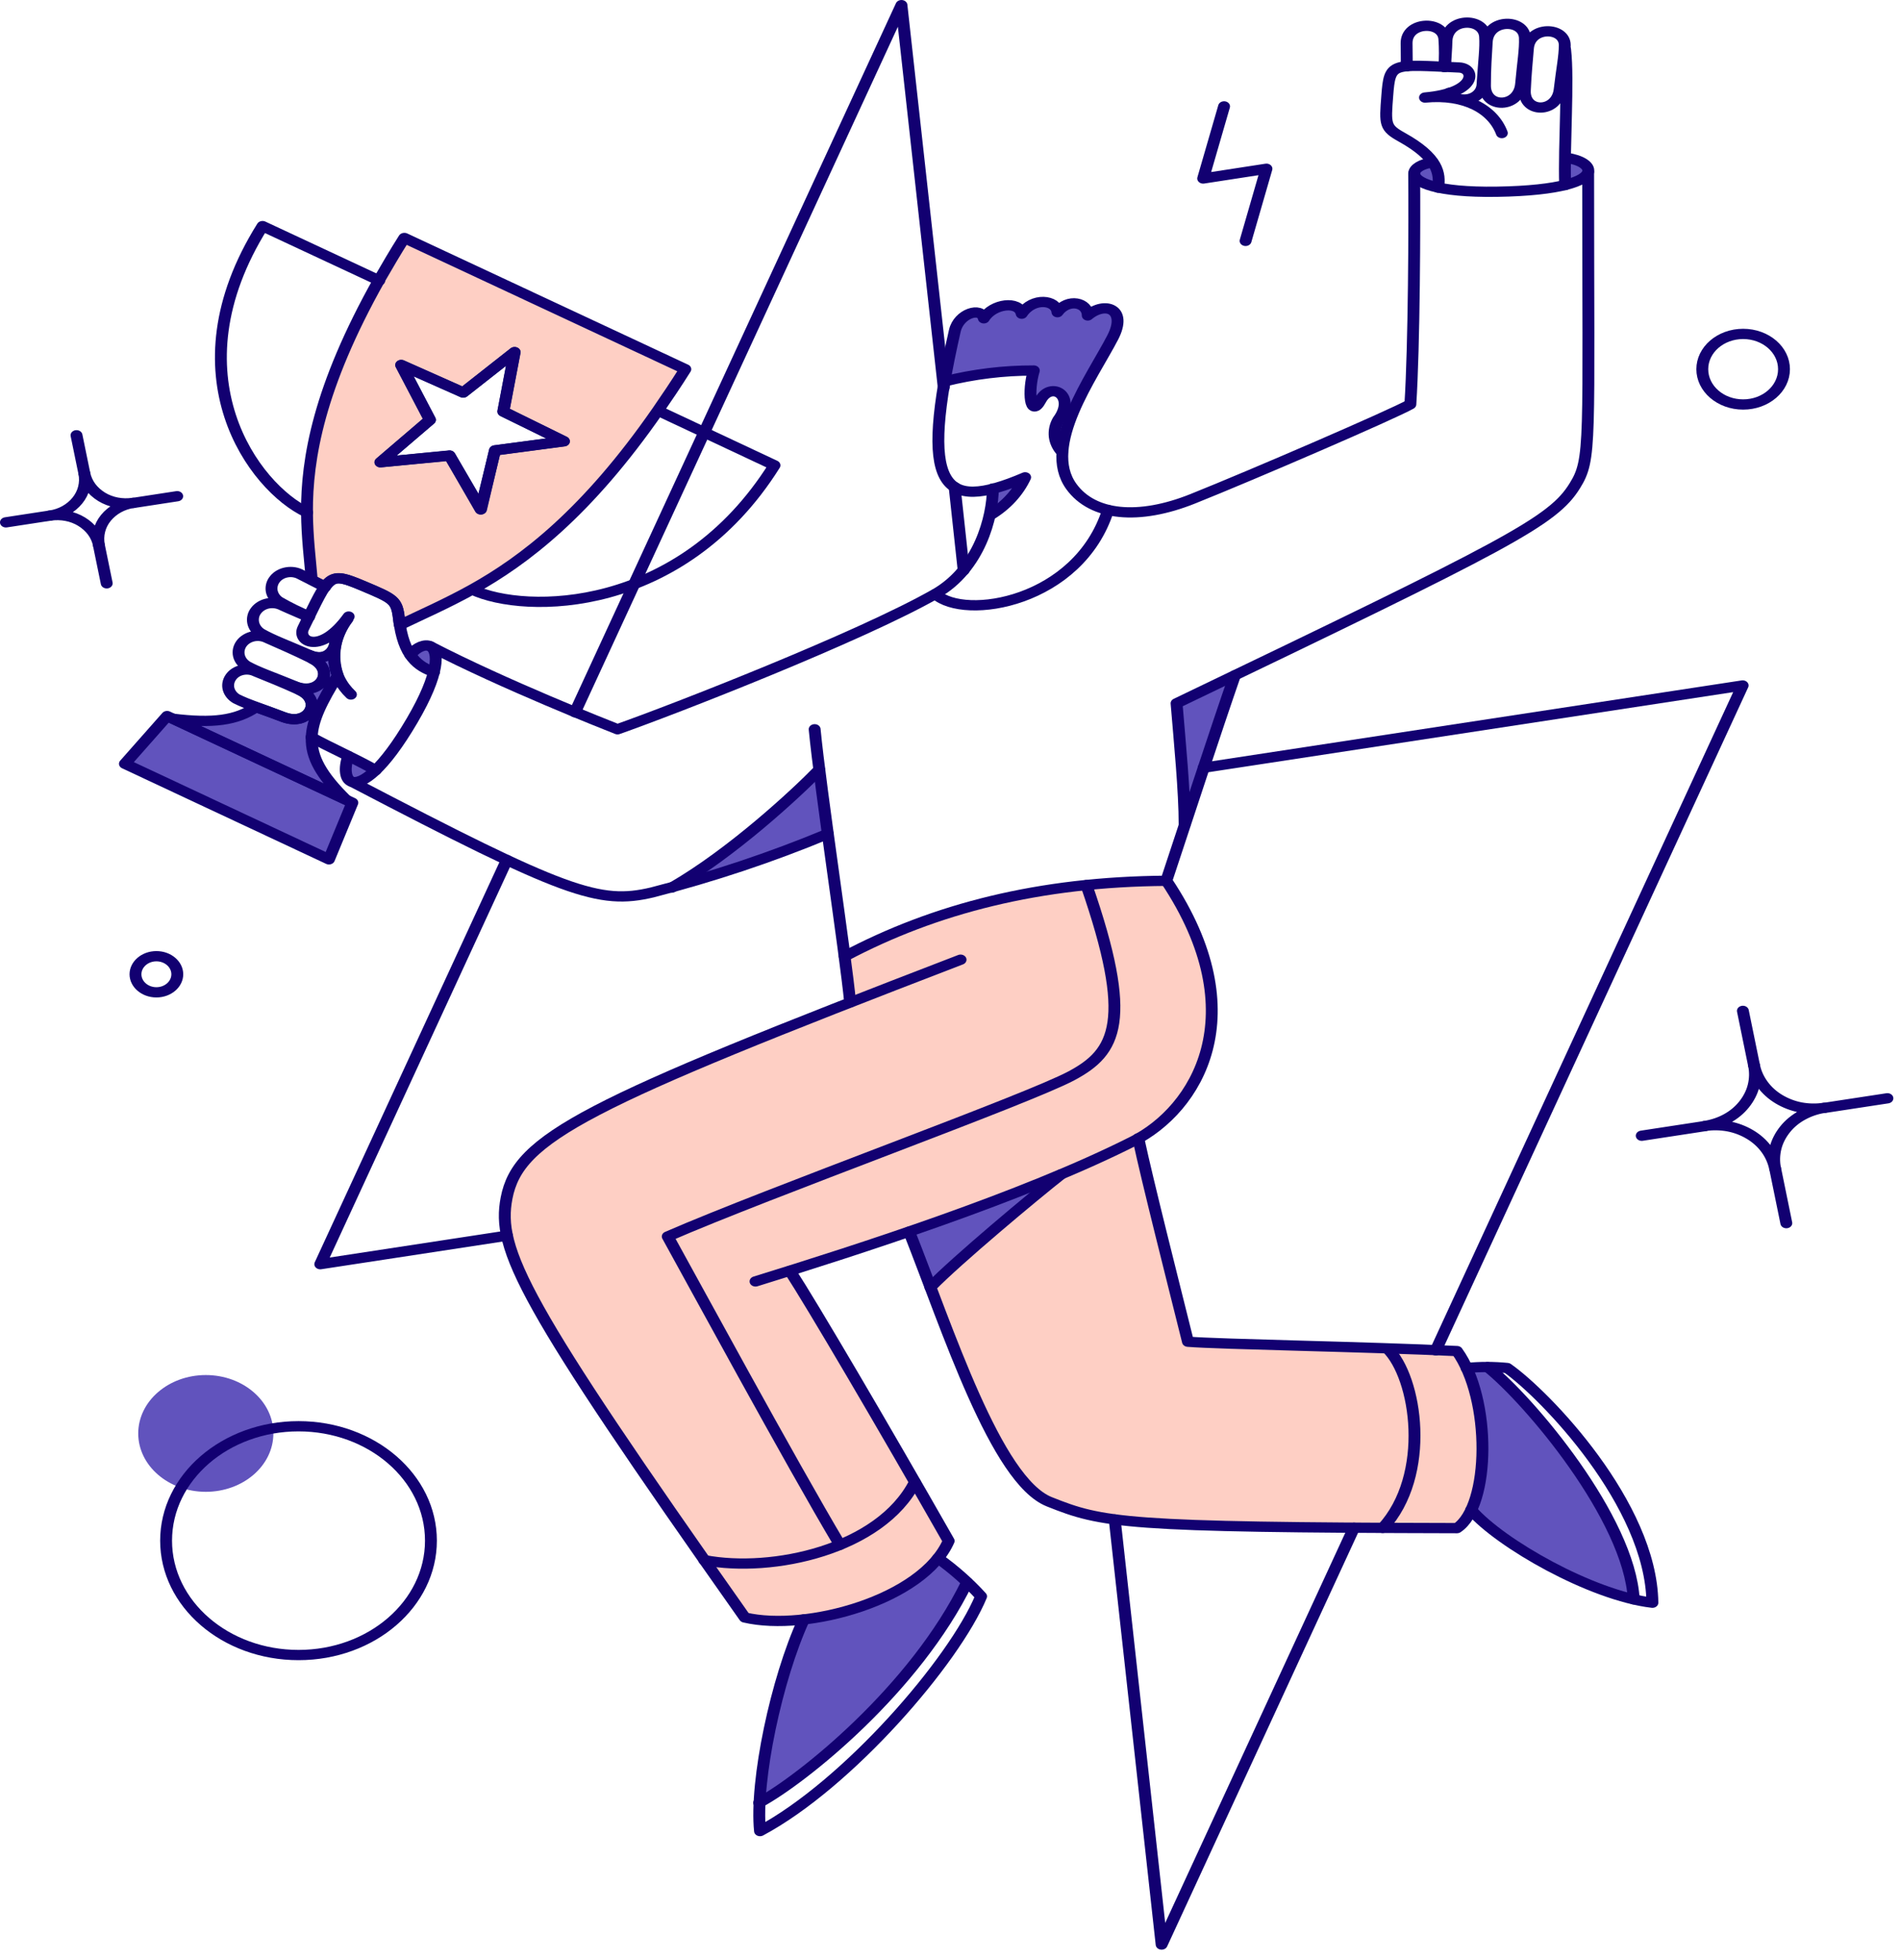 <svg xmlns="http://www.w3.org/2000/svg" xmlns:xlink="http://www.w3.org/1999/xlink" width="224px" height="231px" viewBox="0 0 224 231"><defs><clipPath id="clip1"><path d="M 130 178 L 161 178 L 161 229.852 L 130 229.852 Z M 130 178 "></path></clipPath><clipPath id="clip2"><path d="M 214 128 L 223.215 128 L 223.215 132 L 214 132 Z M 214 128 "></path></clipPath></defs><g id="surface1"><path style=" stroke:none;fill-rule:nonzero;fill:rgb(99.608%,81.176%,76.863%);fill-opacity:1;" d="M 171.785 159.305 C 161.453 158.82 143.559 158.496 140.02 158.203 C 138.199 151.008 135.273 139.605 134.109 134.258 C 134.125 134.258 134.152 134.234 134.168 134.223 C 141.336 130.219 147.773 119.273 137.469 103.84 C 123.75 103.938 111.164 106.598 99.574 112.754 C 99.867 115.016 100.105 116.938 100.23 118.195 C 67.273 131.078 60.934 134.863 59.715 141.25 C 58.301 148.699 65.82 159.328 87.797 190.68 C 96.156 192.359 108.883 188.234 111.836 181.668 C 108.477 175.801 96.801 155.484 93.117 149.824 C 103.043 146.691 114.566 142.809 124.086 138.855 C 120.195 142.082 112.465 148.891 109.668 151.758 C 113.742 162.512 118.5 174.98 123.668 177.047 C 129.699 179.453 132.473 180.156 171.758 180.156 C 176.266 176.66 175.258 164.359 171.785 159.305 Z M 171.785 159.305 "></path><path style=" stroke:none;fill-rule:nonzero;fill:rgb(99.608%,81.176%,76.863%);fill-opacity:1;" d="M 47.66 28.059 C 46.566 29.777 45.602 31.445 44.691 33.016 C 37.566 45.703 36.164 54.098 36.191 60.363 C 36.219 63.445 36.559 66.012 36.754 68.344 L 36.754 68.367 C 37.258 68.621 37.734 68.875 38.32 69.168 C 39.383 67.727 40.254 68.004 42.844 69.094 C 46.414 70.605 46.762 70.738 47.027 72.918 C 47.059 73.195 47.086 73.438 47.141 73.691 C 49.633 72.48 52.461 71.27 55.695 69.48 C 61.812 66.07 69.164 60.496 77.562 48.402 C 78.625 46.863 79.703 45.27 80.797 43.527 L 47.688 28.059 Z M 58.355 53.105 L 56.66 60.059 L 52.992 53.699 L 44.844 54.496 L 50.695 49.488 L 47.309 43.02 L 54.617 46.273 L 60.68 41.52 L 59.348 48.535 L 66.488 52.031 Z M 58.355 53.105 "></path><path style=" stroke:none;fill-rule:nonzero;fill:rgb(38.039%,32.549%,74.118%);fill-opacity:1;" d="M 184.492 18.648 C 184.465 19.797 184.465 20.887 184.492 21.855 C 186.27 21.395 187.082 20.852 187.223 20.293 C 187.461 19.301 185.25 18.516 184.492 18.648 Z M 184.492 18.648 "></path><path style=" stroke:none;fill-rule:nonzero;fill:rgb(38.039%,32.549%,74.118%);fill-opacity:1;" d="M 175.406 161.18 C 174.566 161.168 173.727 161.203 172.898 161.289 C 175.223 166.273 175.363 174 173.461 178.027 C 176.527 181.57 185.586 186.918 192.625 188.551 C 192.109 178.996 180.277 165.062 175.422 161.18 Z M 175.406 161.18 "></path><path style=" stroke:none;fill-rule:nonzero;fill:rgb(38.039%,32.549%,74.118%);fill-opacity:1;" d="M 168.926 19.145 C 168.477 19.145 166.699 19.434 166.699 20.5 C 166.699 21.066 167.523 21.707 169.527 22.145 C 169.75 21.117 169.527 20.051 168.926 19.145 Z M 168.926 19.145 "></path><path style=" stroke:none;fill-rule:nonzero;fill:rgb(38.039%,32.549%,74.118%);fill-opacity:1;" d="M 138.727 82.918 C 139.09 87.648 139.676 93.293 139.676 97.215 C 141.695 91.105 144.145 83.727 145.586 79.629 Z M 138.727 82.918 "></path><path style=" stroke:none;fill-rule:nonzero;fill:rgb(38.039%,32.549%,74.118%);fill-opacity:1;" d="M 128.227 37.191 C 128.227 35.629 125.902 35.109 124.656 36.801 C 124.547 35.34 121.801 35 120.441 36.984 C 120.148 35.41 117.055 35.75 115.977 37.527 C 115.656 36.137 113.008 36.91 112.562 38.992 C 112.086 41.18 111.664 43.176 111.371 44.953 C 114.789 44.082 118.344 43.66 121.898 43.672 C 121.156 46.09 121.48 49.367 122.695 47.145 C 123.887 44.93 126.926 46.598 124.781 49.5 C 124.434 50.105 124.293 50.773 124.379 51.449 C 124.461 52.113 124.754 52.754 125.23 53.273 C 125.555 48.496 129.836 42.305 131.152 39.789 C 132.961 36.379 130.23 35.473 128.215 37.176 Z M 128.227 37.191 "></path><path style=" stroke:none;fill-rule:nonzero;fill:rgb(38.039%,32.549%,74.118%);fill-opacity:1;" d="M 107.16 145.203 C 107.957 147.234 108.797 149.461 109.668 151.77 C 112.789 148.566 121.816 141.008 125.066 138.469 C 119.383 140.875 113.168 143.172 107.16 145.215 Z M 107.16 145.203 "></path><path style=" stroke:none;fill-rule:nonzero;fill:rgb(38.039%,32.549%,74.118%);fill-opacity:1;" d="M 117.059 57.629 C 117.043 58.668 116.918 59.711 116.707 60.738 C 118.543 59.625 119.969 58.078 120.812 56.285 C 119.605 56.82 118.348 57.266 117.059 57.629 Z M 117.059 57.629 "></path><path style=" stroke:none;fill-rule:nonzero;fill:rgb(38.039%,32.549%,74.118%);fill-opacity:1;" d="M 110.586 183.699 C 111.848 184.547 112.996 185.5 114.031 186.555 C 107.887 199.133 94.738 209.715 89.547 212.531 C 90.062 205.141 91.828 197.875 94.781 190.918 C 100.73 190.23 107.438 187.629 110.586 183.699 Z M 110.586 183.699 "></path><path style=" stroke:none;fill-rule:nonzero;fill:rgb(38.039%,32.549%,74.118%);fill-opacity:1;" d="M 96.586 90.742 C 93.855 93.574 86.297 100.602 79.199 104.641 C 85.484 102.887 91.629 100.77 97.594 98.301 C 97.23 95.605 96.879 92.992 96.586 90.73 Z M 96.586 90.742 "></path><path style=" stroke:none;fill-rule:nonzero;fill:rgb(38.039%,32.549%,74.118%);fill-opacity:1;" d="M 50.723 76.195 C 50.133 75.891 49.141 76.266 48.398 77.199 C 49.016 78.141 49.996 78.867 51.172 79.23 C 51.605 77.453 51.309 76.484 50.723 76.195 Z M 50.723 76.195 "></path><path style=" stroke:none;fill-rule:nonzero;fill:rgb(38.039%,32.549%,74.118%);fill-opacity:1;" d="M 44.297 90.805 C 43.078 91.988 42.156 92.34 41.539 92.168 C 40.688 91.941 40.59 90.574 41.094 89.133 C 42.184 89.68 43.262 90.234 44.297 90.805 Z M 44.297 90.805 "></path><path style=" stroke:none;fill-rule:nonzero;fill:rgb(38.039%,32.549%,74.118%);fill-opacity:1;" d="M 24.262 175.812 C 28.66 175.812 32.23 172.73 32.23 168.934 C 32.23 165.133 28.66 162.051 24.262 162.051 C 19.867 162.051 16.297 165.133 16.297 168.934 C 16.297 172.73 19.867 175.812 24.262 175.812 Z M 24.262 175.812 "></path><path style=" stroke:none;fill-rule:nonzero;fill:rgb(38.039%,32.549%,74.118%);fill-opacity:1;" d="M 36.75 86.957 C 36.809 84.879 37.941 82.664 39.816 79.641 C 39.426 78.527 39.328 77.344 39.523 76.195 C 39.719 75.043 40.211 73.945 40.965 72.977 C 40.488 73.605 39.941 74.199 39.312 74.73 C 40.109 76.121 38.809 78.25 36.512 77.246 L 36.836 77.68 C 39.637 79.047 37.789 82.168 34.793 80.934 L 35.352 81.371 C 38.109 82.629 36.387 85.664 33.418 84.551 C 32.117 84.043 31.066 83.68 30.184 83.367 C 27.902 84.938 25.074 85.312 20.371 84.73 L 40.797 94.285 C 37.887 91.422 36.668 89.281 36.75 86.969 Z M 36.75 86.957 "></path><path style=" stroke:none;fill-rule:nonzero;fill:rgb(38.039%,32.549%,74.118%);fill-opacity:1;" d="M 19.688 84.418 L 14.715 90.043 L 38.77 101.312 L 41.527 94.637 Z M 19.688 84.418 "></path><path style="fill:none;stroke-width:1;stroke-linecap:round;stroke-linejoin:round;stroke:rgb(7.059%,0%,44.314%);stroke-opacity:1;stroke-miterlimit:4;" d="M 31.641 75.081 C 29.849 73.908 27.782 72.868 26.23 71.87 " transform="matrix(1.4,0,0,1.209,0,0)"></path><path style="fill:none;stroke-width:1;stroke-linecap:round;stroke-linejoin:round;stroke:rgb(7.059%,0%,44.314%);stroke-opacity:1;stroke-miterlimit:4;" d="M 79.473 37.779 L 75.912 0.501 L 48.421 69.429 " transform="matrix(1.4,0,0,1.209,0,0)"></path><path style="fill:none;stroke-width:1;stroke-linecap:round;stroke-linejoin:round;stroke:rgb(7.059%,0%,44.314%);stroke-opacity:1;stroke-miterlimit:4;" d="M 81.15 55.589 L 80.391 47.479 " transform="matrix(1.4,0,0,1.209,0,0)"></path><path style="fill:none;stroke-width:1;stroke-linecap:round;stroke-linejoin:round;stroke:rgb(7.059%,0%,44.314%);stroke-opacity:1;stroke-miterlimit:4;" d="M 120.91 131.629 L 146.749 66.819 L 101.359 74.839 " transform="matrix(1.4,0,0,1.209,0,0)"></path><g clip-path="url(#clip1)" clip-rule="nonzero"><path style="fill:none;stroke-width:1;stroke-linecap:round;stroke-linejoin:round;stroke:rgb(7.059%,0%,44.314%);stroke-opacity:1;stroke-miterlimit:4;" d="M 93.87 148.111 L 97.821 189.55 L 114.021 148.922 " transform="matrix(1.4,0,0,1.209,0,0)"></path></g><path style="fill:none;stroke-width:1;stroke-linecap:round;stroke-linejoin:round;stroke:rgb(7.059%,0%,44.314%);stroke-opacity:1;stroke-miterlimit:4;" d="M 42.679 83.831 L 26.97 123.231 L 42.698 120.451 " transform="matrix(1.4,0,0,1.209,0,0)"></path><path style="fill:none;stroke-width:1;stroke-linecap:round;stroke-linejoin:round;stroke:rgb(7.059%,0%,44.314%);stroke-opacity:1;stroke-miterlimit:4;" d="M 31.939 27.35 L 22.109 22.04 C 14.249 36.559 21.429 47.559 25.871 49.959 " transform="matrix(1.4,0,0,1.209,0,0)"></path><path style="fill:none;stroke-width:1;stroke-linecap:round;stroke-linejoin:round;stroke:rgb(7.059%,0%,44.314%);stroke-opacity:1;stroke-miterlimit:4;" d="M 37.86 44.42 L 32.04 45.06 L 36.2 40.938 L 33.778 35.59 L 38.998 38.27 L 43.329 34.32 L 42.38 40.099 L 47.48 43.009 L 41.68 43.9 L 40.508 49.649 L 37.86 44.41 Z M 37.86 44.42 " transform="matrix(1.4,0,0,1.209,0,0)"></path><path style="fill:none;stroke-width:1;stroke-linecap:round;stroke-linejoin:round;stroke:rgb(7.059%,0%,44.314%);stroke-opacity:1;stroke-miterlimit:4;" d="M 55.449 40.05 L 65.22 45.36 C 57.349 59.881 44.219 59.881 39.788 57.482 " transform="matrix(1.4,0,0,1.209,0,0)"></path><path style="fill:none;stroke-width:1;stroke-linecap:round;stroke-linejoin:round;stroke:rgb(7.059%,0%,44.314%);stroke-opacity:1;stroke-miterlimit:4;" d="M 25.14 161.331 C 31.297 161.331 36.289 156.341 36.289 150.181 C 36.289 144.019 31.297 139.029 25.14 139.029 C 18.979 139.029 13.987 144.019 13.987 150.181 C 13.987 156.341 18.979 161.331 25.14 161.331 Z M 25.14 161.331 " transform="matrix(1.4,0,0,1.209,0,0)"></path><path style="fill:none;stroke-width:1;stroke-linecap:round;stroke-linejoin:round;stroke:rgb(7.059%,0%,44.314%);stroke-opacity:1;stroke-miterlimit:4;" d="M 146.791 39.43 C 148.691 39.43 150.232 37.889 150.232 35.99 C 150.232 34.091 148.691 32.55 146.791 32.55 C 144.891 32.55 143.351 34.091 143.351 35.99 C 143.351 37.889 144.891 39.43 146.791 39.43 Z M 146.791 39.43 " transform="matrix(1.4,0,0,1.209,0,0)"></path><path style="fill:none;stroke-width:1;stroke-linecap:round;stroke-linejoin:round;stroke:rgb(7.059%,0%,44.314%);stroke-opacity:1;stroke-miterlimit:4;" d="M 13.17 96.731 C 14.141 96.731 14.93 95.939 14.93 94.97 C 14.93 94.001 14.141 93.21 13.17 93.21 C 12.201 93.21 11.409 94.001 11.409 94.97 C 11.409 95.939 12.201 96.731 13.17 96.731 Z M 13.17 96.731 " transform="matrix(1.4,0,0,1.209,0,0)"></path><path style="fill:none;stroke-width:1;stroke-linecap:round;stroke-linejoin:round;stroke:rgb(7.059%,0%,44.314%);stroke-opacity:1;stroke-miterlimit:4;" d="M 103.08 10.371 L 101.32 17.399 L 106.649 16.45 L 104.891 23.481 " transform="matrix(1.4,0,0,1.209,0,0)"></path><path style="fill:none;stroke-width:1;stroke-linecap:round;stroke-linejoin:round;stroke:rgb(7.059%,0%,44.314%);stroke-opacity:1;stroke-miterlimit:4;" d="M 24.83 66.89 C 26.97 67.901 28.29 65.34 26.289 64.2 C 24.799 63.35 23.719 62.82 22.511 62.2 C 22.151 61.99 21.722 61.929 21.32 62.029 C 20.921 62.129 20.561 62.381 20.34 62.73 C 20.12 63.079 20.039 63.499 20.12 63.909 C 20.201 64.319 20.441 64.681 20.781 64.92 C 21.741 65.53 22.879 65.96 24.841 66.89 Z M 24.83 66.89 " transform="matrix(1.4,0,0,1.209,0,0)"></path><path style="fill:none;stroke-width:1;stroke-linecap:round;stroke-linejoin:round;stroke:rgb(7.059%,0%,44.314%);stroke-opacity:1;stroke-miterlimit:4;" d="M 27.38 57.21 C 26.621 56.761 26.083 56.451 25.34 56.018 C 24.992 55.789 24.57 55.708 24.16 55.789 C 23.75 55.87 23.39 56.099 23.15 56.451 C 22.91 56.79 22.821 57.21 22.882 57.62 C 22.952 58.031 23.172 58.399 23.51 58.651 C 24.322 59.19 25.17 59.671 26.041 60.091 " transform="matrix(1.4,0,0,1.209,0,0)"></path><path style="fill:none;stroke-width:1;stroke-linecap:round;stroke-linejoin:round;stroke:rgb(7.059%,0%,44.314%);stroke-opacity:1;stroke-miterlimit:4;" d="M 23.89 69.9 C 25.991 70.83 27.218 68.311 25.248 67.271 C 23.789 66.499 22.709 66.012 21.54 65.459 C 21.189 65.259 20.77 65.211 20.379 65.311 C 19.989 65.411 19.648 65.659 19.439 66.012 C 19.23 66.36 19.16 66.771 19.249 67.161 C 19.339 67.549 19.579 67.901 19.911 68.121 C 20.859 68.67 21.95 69.051 23.878 69.9 Z M 23.89 69.9 " transform="matrix(1.4,0,0,1.209,0,0)"></path><path style="fill:none;stroke-width:1;stroke-linecap:round;stroke-linejoin:round;stroke:rgb(7.059%,0%,44.314%);stroke-opacity:1;stroke-miterlimit:4;" d="M 26.002 60.159 C 25.22 59.739 24.542 59.429 23.792 59.029 C 23.432 58.809 22.991 58.731 22.581 58.819 C 22.162 58.909 21.802 59.161 21.571 59.51 C 21.331 59.859 21.25 60.291 21.323 60.711 C 21.401 61.131 21.632 61.499 21.981 61.751 C 22.96 62.391 24.082 62.859 26.06 63.851 C 27.712 64.671 28.63 62.921 28.061 61.771 " transform="matrix(1.4,0,0,1.209,0,0)"></path><path style="fill:none;stroke-width:1;stroke-linecap:round;stroke-linejoin:round;stroke:rgb(7.059%,0%,44.314%);stroke-opacity:1;stroke-miterlimit:4;" d="M 34.551 63.831 C 35.1 63.05 35.809 62.759 36.23 63.001 C 36.981 63.431 37.04 65.611 34.721 70.201 C 32.241 75.1 30.499 76.479 29.651 76.211 C 29.06 76.021 28.97 74.871 29.33 73.699 " transform="matrix(1.4,0,0,1.209,0,0)"></path><path style="fill:none;stroke-width:1;stroke-linecap:round;stroke-linejoin:round;stroke:rgb(7.059%,0%,44.314%);stroke-opacity:1;stroke-miterlimit:4;" d="M 36.551 65.511 C 35.259 64.981 33.959 64.041 33.599 60.291 C 33.421 58.499 33.17 58.379 30.611 57.129 C 27.62 55.67 27.79 55.941 25.541 61.231 C 24.992 62.53 27.012 63.88 29.361 60.101 C 27.531 62.992 27.871 65.869 29.551 67.701 " transform="matrix(1.4,0,0,1.209,0,0)"></path><path style="fill:none;stroke-width:1;stroke-linecap:round;stroke-linejoin:round;stroke:rgb(7.059%,0%,44.314%);stroke-opacity:1;stroke-miterlimit:4;" d="M 128.092 8.191 C 127.902 10.549 125.042 10.629 125.05 8.339 C 125.05 6.641 125.131 5.429 125.201 4.07 C 125.321 1.799 128.351 1.822 128.412 3.692 C 128.451 4.819 128.262 6.02 128.092 8.191 Z M 128.092 8.191 " transform="matrix(1.4,0,0,1.209,0,0)"></path><path style="fill:none;stroke-width:1;stroke-linecap:round;stroke-linejoin:round;stroke:rgb(7.059%,0%,44.314%);stroke-opacity:1;stroke-miterlimit:4;" d="M 118.468 6.46 C 118.449 5.63 118.468 5.019 118.449 4.231 C 118.418 2.07 121.49 1.98 121.629 3.779 C 121.688 4.699 121.688 5.62 121.629 6.54 " transform="matrix(1.4,0,0,1.209,0,0)"></path><path style="fill:none;stroke-width:1;stroke-linecap:round;stroke-linejoin:round;stroke:rgb(7.059%,0%,44.314%);stroke-opacity:1;stroke-miterlimit:4;" d="M 131.339 8.74 C 131.099 11.049 128.318 11.049 128.407 8.821 C 128.468 7.18 128.577 6.001 128.669 4.699 C 128.828 2.51 131.769 2.6 131.769 4.399 C 131.769 5.491 131.549 6.65 131.339 8.74 Z M 131.339 8.74 " transform="matrix(1.4,0,0,1.209,0,0)"></path><path style="fill:none;stroke-width:1;stroke-linecap:round;stroke-linejoin:round;stroke:rgb(7.059%,0%,44.314%);stroke-opacity:1;stroke-miterlimit:4;" d="M 121.699 6.511 C 121.719 5.62 121.789 4.871 121.808 4.011 C 121.858 1.699 124.939 1.67 125.059 3.559 C 125.128 4.709 124.969 5.92 124.849 8.139 C 124.849 8.469 124.76 8.788 124.57 9.06 C 124.378 9.331 124.11 9.531 123.789 9.631 C 123.479 9.732 123.139 9.732 122.818 9.631 C 122.508 9.522 122.238 9.321 122.048 9.05 " transform="matrix(1.4,0,0,1.209,0,0)"></path><path style="fill:none;stroke-width:1;stroke-linecap:round;stroke-linejoin:round;stroke:rgb(7.059%,0%,44.314%);stroke-opacity:1;stroke-miterlimit:4;" d="M 120.639 15.829 C 119.69 15.981 119.09 16.43 119.09 16.911 C 119.09 17.761 120.921 18.778 126.049 18.691 C 131.49 18.591 133.56 17.628 133.739 16.76 C 133.87 16.14 133.08 15.571 131.889 15.381 " transform="matrix(1.4,0,0,1.209,0,0)"></path><path style="fill:none;stroke-width:1;stroke-linecap:round;stroke-linejoin:round;stroke:rgb(7.059%,0%,44.314%);stroke-opacity:1;stroke-miterlimit:4;" d="M 121.11 18.291 C 121.281 16.911 121.11 15.351 118.072 13.391 C 116.61 12.451 116.632 12.16 116.822 9.341 C 117.04 6.011 117.182 6.289 122.871 6.579 C 124.272 6.65 124.42 9.06 120 9.509 C 123.401 9.131 125.731 10.681 126.47 12.971 " transform="matrix(1.4,0,0,1.209,0,0)"></path><path style="fill:none;stroke-width:1;stroke-linecap:round;stroke-linejoin:round;stroke:rgb(7.059%,0%,44.314%);stroke-opacity:1;stroke-miterlimit:4;" d="M 131.8 18.039 C 131.691 14.15 132.101 7.871 131.8 4.838 " transform="matrix(1.4,0,0,1.209,0,0)"></path><path style="fill:none;stroke-width:1;stroke-linecap:round;stroke-linejoin:round;stroke:rgb(7.059%,0%,44.314%);stroke-opacity:1;stroke-miterlimit:4;" d="M 119.088 16.931 C 119.127 21.659 119.088 33.762 118.767 39.411 C 117.277 40.389 105.497 46.28 100.449 48.619 C 95.879 50.741 92.017 50.302 90.218 47.421 C 87.729 43.441 91.978 36.749 93.697 32.909 C 94.969 30.089 93.039 29.34 91.599 30.751 C 91.599 29.479 89.939 29.03 89.049 30.432 C 88.959 29.22 86.989 28.939 86.038 30.58 C 85.809 29.291 83.619 29.579 82.849 31.029 C 82.617 29.899 80.748 30.532 80.407 32.24 C 77.408 47.521 79.219 50.05 86.328 46.529 C 85.728 48.012 84.707 49.291 83.398 50.211 " transform="matrix(1.4,0,0,1.209,0,0)"></path><path style="fill:none;stroke-width:1;stroke-linecap:round;stroke-linejoin:round;stroke:rgb(7.059%,0%,44.314%);stroke-opacity:1;stroke-miterlimit:4;" d="M 133.739 16.779 C 133.739 43.419 134.029 44.72 132.617 47.349 C 130.759 50.831 127.079 52.998 99.079 68.56 C 99.358 72.471 99.757 77.142 99.757 80.381 " transform="matrix(1.4,0,0,1.209,0,0)"></path><path style="fill:none;stroke-width:1;stroke-linecap:round;stroke-linejoin:round;stroke:rgb(7.059%,0%,44.314%);stroke-opacity:1;stroke-miterlimit:4;" d="M 36.23 63.001 C 42.469 66.741 50.94 70.601 52.001 71.089 C 56.73 69.161 72.36 62.11 78.77 57.892 C 82.511 55.431 83.591 50.35 83.61 47.621 " transform="matrix(1.4,0,0,1.209,0,0)"></path><path style="fill:none;stroke-width:1;stroke-linecap:round;stroke-linejoin:round;stroke:rgb(7.059%,0%,44.314%);stroke-opacity:1;stroke-miterlimit:4;" d="M 78.77 57.911 C 81.25 60.521 90.829 58.709 93.309 49.72 " transform="matrix(1.4,0,0,1.209,0,0)"></path><path style="fill:none;stroke-width:1;stroke-linecap:round;stroke-linejoin:round;stroke:rgb(7.059%,0%,44.314%);stroke-opacity:1;stroke-miterlimit:4;" d="M 79.54 37.179 C 81.978 36.471 84.52 36.11 87.059 36.119 C 86.529 38.141 86.758 40.87 87.628 38.991 C 88.499 37.121 90.658 38.561 89.118 40.938 C 88.87 41.439 88.77 41.991 88.82 42.55 C 88.878 43.099 89.09 43.629 89.439 44.058 " transform="matrix(1.4,0,0,1.209,0,0)"></path><path style="fill:none;stroke-width:1;stroke-linecap:round;stroke-linejoin:round;stroke:rgb(7.059%,0%,44.314%);stroke-opacity:1;stroke-miterlimit:4;" d="M 63.622 124.911 C 72.171 121.849 86.161 116.668 95.441 111.239 C 100.7 108.161 105.762 98.949 98.22 85.849 C 99.64 80.879 102.55 70.611 103.99 65.831 " transform="matrix(1.4,0,0,1.209,0,0)"></path><path style="fill:none;stroke-width:1;stroke-linecap:round;stroke-linejoin:round;stroke:rgb(7.059%,0%,44.314%);stroke-opacity:1;stroke-miterlimit:4;" d="M 80.89 93.549 C 49.208 107.651 43.65 110.871 42.659 116.781 C 41.819 121.83 43.959 126.891 62.718 157.671 C 67.938 159.089 77.729 155.93 79.888 150.21 C 74.258 138.77 68.398 127.23 66.518 123.881 " transform="matrix(1.4,0,0,1.209,0,0)"></path><path style="fill:none;stroke-width:1;stroke-linecap:round;stroke-linejoin:round;stroke:rgb(7.059%,0%,44.314%);stroke-opacity:1;stroke-miterlimit:4;" d="M 76.56 120.06 C 79.807 129.549 83.878 144.319 88.359 146.389 C 92.838 148.46 94.579 148.889 122.69 148.96 C 125.508 146.8 125.6 136.351 122.69 131.7 C 115.229 131.28 102.709 131.041 100.039 130.789 C 98.739 124.74 96.657 115.27 95.859 110.961 " transform="matrix(1.4,0,0,1.209,0,0)"></path><path style="fill:none;stroke-width:1;stroke-linecap:round;stroke-linejoin:round;stroke:rgb(7.059%,0%,44.314%);stroke-opacity:1;stroke-miterlimit:4;" d="M 78.99 151.89 C 80.332 153.001 81.551 154.251 82.62 155.611 C 80.352 161.941 71.381 173.93 64.001 178.491 C 63.571 173.591 65.382 163.688 67.69 157.859 " transform="matrix(1.4,0,0,1.209,0,0)"></path><path style="fill:none;stroke-width:1;stroke-linecap:round;stroke-linejoin:round;stroke:rgb(7.059%,0%,44.314%);stroke-opacity:1;stroke-miterlimit:4;" d="M 116.822 131.451 C 119.322 134.248 120.541 143.789 116.44 148.941 " transform="matrix(1.4,0,0,1.209,0,0)"></path><path style="fill:none;stroke-width:1;stroke-linecap:round;stroke-linejoin:round;stroke:rgb(7.059%,0%,44.314%);stroke-opacity:1;stroke-miterlimit:4;" d="M 59.308 152.08 C 65.059 153.35 74.138 151.04 77.04 144.481 " transform="matrix(1.4,0,0,1.209,0,0)"></path><path style="fill:none;stroke-width:1;stroke-linecap:round;stroke-linejoin:round;stroke:rgb(7.059%,0%,44.314%);stroke-opacity:1;stroke-miterlimit:4;" d="M 63.929 175.729 C 67.6 173.42 77.051 164.651 81.44 154.241 " transform="matrix(1.4,0,0,1.209,0,0)"></path><path style="fill:none;stroke-width:1;stroke-linecap:round;stroke-linejoin:round;stroke:rgb(7.059%,0%,44.314%);stroke-opacity:1;stroke-miterlimit:4;" d="M 123.499 133.351 C 124.64 133.221 125.79 133.221 126.92 133.351 C 130.109 135.941 139.04 146.641 139.149 156.231 C 134.009 155.53 126.35 150.459 123.89 147.19 " transform="matrix(1.4,0,0,1.209,0,0)"></path><path style="fill:none;stroke-width:1;stroke-linecap:round;stroke-linejoin:round;stroke:rgb(7.059%,0%,44.314%);stroke-opacity:1;stroke-miterlimit:4;" d="M 125.29 133.27 C 128.77 136.48 137.199 148.001 137.578 155.901 " transform="matrix(1.4,0,0,1.209,0,0)"></path><path style="fill:none;stroke-width:1;stroke-linecap:round;stroke-linejoin:round;stroke:rgb(7.059%,0%,44.314%);stroke-opacity:1;stroke-miterlimit:4;" d="M 68.602 71.089 C 69.09 76.97 71.191 92.91 71.59 97.709 " transform="matrix(1.4,0,0,1.209,0,0)"></path><path style="fill:none;stroke-width:1;stroke-linecap:round;stroke-linejoin:round;stroke:rgb(7.059%,0%,44.314%);stroke-opacity:1;stroke-miterlimit:4;" d="M 98.22 85.859 C 87.52 85.94 78.708 88.578 71.13 93.229 " transform="matrix(1.4,0,0,1.209,0,0)"></path><path style="fill:none;stroke-width:1;stroke-linecap:round;stroke-linejoin:round;stroke:rgb(7.059%,0%,44.314%);stroke-opacity:1;stroke-miterlimit:4;" d="M 70.731 150.591 C 66.61 142.591 58.061 124.349 56.23 120.531 C 64.78 116.219 86.501 107.179 90.24 104.86 C 93.982 102.541 95.46 99.55 91.49 86.279 " transform="matrix(1.4,0,0,1.209,0,0)"></path><path style="fill:none;stroke-width:1;stroke-linecap:round;stroke-linejoin:round;stroke:rgb(7.059%,0%,44.314%);stroke-opacity:1;stroke-miterlimit:4;" d="M 29.671 76.221 C 47.573 87.051 50.452 88.22 54.933 86.989 C 60.003 85.481 64.953 83.569 69.713 81.279 " transform="matrix(1.4,0,0,1.209,0,0)"></path><path style="fill:none;stroke-width:1;stroke-linecap:round;stroke-linejoin:round;stroke:rgb(7.059%,0%,44.314%);stroke-opacity:1;stroke-miterlimit:4;" d="M 56.571 86.521 C 61.621 83.168 67.04 77.352 68.99 75.029 " transform="matrix(1.4,0,0,1.209,0,0)"></path><path style="fill:none;stroke-width:1;stroke-linecap:round;stroke-linejoin:round;stroke:rgb(7.059%,0%,44.314%);stroke-opacity:1;stroke-miterlimit:4;" d="M 78.351 125.479 C 80.58 122.831 87.031 116.591 89.353 114.479 " transform="matrix(1.4,0,0,1.209,0,0)"></path><path style="fill:none;stroke-width:1;stroke-linecap:round;stroke-linejoin:round;stroke:rgb(7.059%,0%,44.314%);stroke-opacity:1;stroke-miterlimit:4;" d="M 6.443 42.43 L 7.101 46.142 " transform="matrix(1.4,0,0,1.209,0,0)"></path><path style="fill:none;stroke-width:1;stroke-linecap:round;stroke-linejoin:round;stroke:rgb(7.059%,0%,44.314%);stroke-opacity:1;stroke-miterlimit:4;" d="M 14.922 48.37 L 11.211 49.029 " transform="matrix(1.4,0,0,1.209,0,0)"></path><path style="fill:none;stroke-width:1;stroke-linecap:round;stroke-linejoin:round;stroke:rgb(7.059%,0%,44.314%);stroke-opacity:1;stroke-miterlimit:4;" d="M 8.987 56.861 L 8.329 53.15 " transform="matrix(1.4,0,0,1.209,0,0)"></path><path style="fill:none;stroke-width:1;stroke-linecap:round;stroke-linejoin:round;stroke:rgb(7.059%,0%,44.314%);stroke-opacity:1;stroke-miterlimit:4;" d="M 0.499 50.918 L 4.21 50.26 " transform="matrix(1.4,0,0,1.209,0,0)"></path><path style="fill:none;stroke-width:1;stroke-linecap:round;stroke-linejoin:round;stroke:rgb(7.059%,0%,44.314%);stroke-opacity:1;stroke-miterlimit:4;" d="M 11.222 49.019 C 10.762 49.1 10.29 49.09 9.83 48.99 C 9.372 48.89 8.94 48.7 8.56 48.431 C 8.181 48.16 7.852 47.821 7.6 47.43 C 7.352 47.039 7.182 46.6 7.101 46.142 C 7.182 46.6 7.171 47.069 7.07 47.53 C 6.97 47.989 6.78 48.419 6.512 48.8 C 6.242 49.181 5.901 49.51 5.511 49.759 C 5.12 50.011 4.682 50.179 4.21 50.26 C 4.671 50.179 5.142 50.189 5.6 50.289 C 6.06 50.389 6.49 50.579 6.872 50.851 C 7.252 51.119 7.581 51.461 7.832 51.849 C 8.08 52.239 8.251 52.679 8.331 53.141 C 8.251 52.679 8.262 52.21 8.362 51.749 C 8.46 51.29 8.65 50.86 8.92 50.479 C 9.191 50.101 9.531 49.769 9.922 49.52 C 10.31 49.271 10.751 49.1 11.211 49.019 Z M 11.222 49.019 " transform="matrix(1.4,0,0,1.209,0,0)"></path><path style="fill:none;stroke-width:1;stroke-linecap:round;stroke-linejoin:round;stroke:rgb(7.059%,0%,44.314%);stroke-opacity:1;stroke-miterlimit:4;" d="M 146.769 98.539 L 147.709 103.859 " transform="matrix(1.4,0,0,1.209,0,0)"></path><g clip-path="url(#clip2)" clip-rule="nonzero"><path style="fill:none;stroke-width:1;stroke-linecap:round;stroke-linejoin:round;stroke:rgb(7.059%,0%,44.314%);stroke-opacity:1;stroke-miterlimit:4;" d="M 158.94 107.06 L 153.622 107.999 " transform="matrix(1.4,0,0,1.209,0,0)"></path></g><path style="fill:none;stroke-width:1;stroke-linecap:round;stroke-linejoin:round;stroke:rgb(7.059%,0%,44.314%);stroke-opacity:1;stroke-miterlimit:4;" d="M 150.427 119.23 L 149.487 113.91 " transform="matrix(1.4,0,0,1.209,0,0)"></path><path style="fill:none;stroke-width:1;stroke-linecap:round;stroke-linejoin:round;stroke:rgb(7.059%,0%,44.314%);stroke-opacity:1;stroke-miterlimit:4;" d="M 138.251 110.709 L 143.569 109.769 " transform="matrix(1.4,0,0,1.209,0,0)"></path><path style="fill:none;stroke-width:1;stroke-linecap:round;stroke-linejoin:round;stroke:rgb(7.059%,0%,44.314%);stroke-opacity:1;stroke-miterlimit:4;" d="M 153.619 107.99 C 152.96 108.109 152.28 108.09 151.629 107.951 C 150.979 107.809 150.36 107.531 149.81 107.15 C 149.261 106.769 148.789 106.281 148.429 105.71 C 148.069 105.141 147.821 104.511 147.709 103.849 C 147.829 104.511 147.81 105.19 147.67 105.839 C 147.531 106.491 147.249 107.111 146.869 107.66 C 146.49 108.209 145.999 108.681 145.43 109.04 C 144.86 109.401 144.23 109.64 143.569 109.76 C 144.23 109.64 144.911 109.66 145.561 109.799 C 146.211 109.941 146.83 110.218 147.38 110.6 C 147.93 110.981 148.401 111.472 148.761 112.04 C 149.121 112.608 149.361 113.242 149.481 113.9 C 149.361 113.242 149.381 112.56 149.52 111.911 C 149.66 111.258 149.939 110.642 150.321 110.089 C 150.7 109.54 151.189 109.069 151.761 108.71 C 152.33 108.352 152.96 108.1 153.619 107.99 Z M 153.619 107.99 " transform="matrix(1.4,0,0,1.209,0,0)"></path><path style="fill:none;stroke-width:1;stroke-linecap:butt;stroke-linejoin:round;stroke:rgb(7.059%,0%,44.314%);stroke-opacity:1;stroke-miterlimit:4;" d="M 34.043 23.2 C 33.262 24.621 32.573 26 31.922 27.299 C 26.833 37.789 25.831 44.73 25.851 49.911 C 25.871 52.459 26.113 54.581 26.253 56.509 L 26.253 56.529 C 26.613 56.739 26.953 56.949 27.372 57.191 C 28.131 55.999 28.753 56.232 30.603 57.129 C 33.153 58.379 33.401 58.489 33.591 60.291 C 33.613 60.521 33.633 60.721 33.672 60.931 C 35.452 59.93 37.472 58.928 39.782 57.449 C 44.152 54.63 49.403 50.021 55.402 40.021 C 56.161 38.748 56.931 37.431 57.712 35.99 L 34.062 23.2 Z M 41.682 43.91 L 40.472 49.659 L 37.852 44.401 L 32.031 45.06 L 36.211 40.919 L 33.792 35.57 L 39.012 38.261 L 43.343 34.33 L 42.391 40.131 L 47.492 43.022 Z M 41.682 43.91 " transform="matrix(1.4,0,0,1.209,0,0)"></path><path style="fill:none;stroke-width:1;stroke-linecap:butt;stroke-linejoin:round;stroke:rgb(7.059%,0%,44.314%);stroke-opacity:1;stroke-miterlimit:4;" d="M 26.25 71.9 C 26.292 70.181 27.101 68.35 28.44 65.85 C 28.161 64.93 28.092 63.951 28.231 63.001 C 28.371 62.049 28.722 61.141 29.261 60.34 C 28.92 60.86 28.53 61.351 28.08 61.79 C 28.65 62.94 27.72 64.7 26.08 63.87 L 26.311 64.229 C 28.312 65.359 26.992 67.94 24.852 66.919 L 25.251 67.281 C 27.221 68.321 25.991 70.83 23.87 69.91 C 22.941 69.49 22.19 69.19 21.56 68.931 C 19.93 70.23 17.91 70.54 14.551 70.059 L 29.141 77.959 C 27.062 75.591 26.191 73.821 26.25 71.909 Z M 26.25 71.9 " transform="matrix(1.4,0,0,1.209,0,0)"></path><path style="fill:none;stroke-width:1;stroke-linecap:butt;stroke-linejoin:round;stroke:rgb(7.059%,0%,44.314%);stroke-opacity:1;stroke-miterlimit:4;" d="M 14.071 69.8 L 10.519 74.451 L 27.701 83.769 L 29.671 78.249 Z M 14.071 69.8 " transform="matrix(1.4,0,0,1.209,0,0)"></path></g></svg>